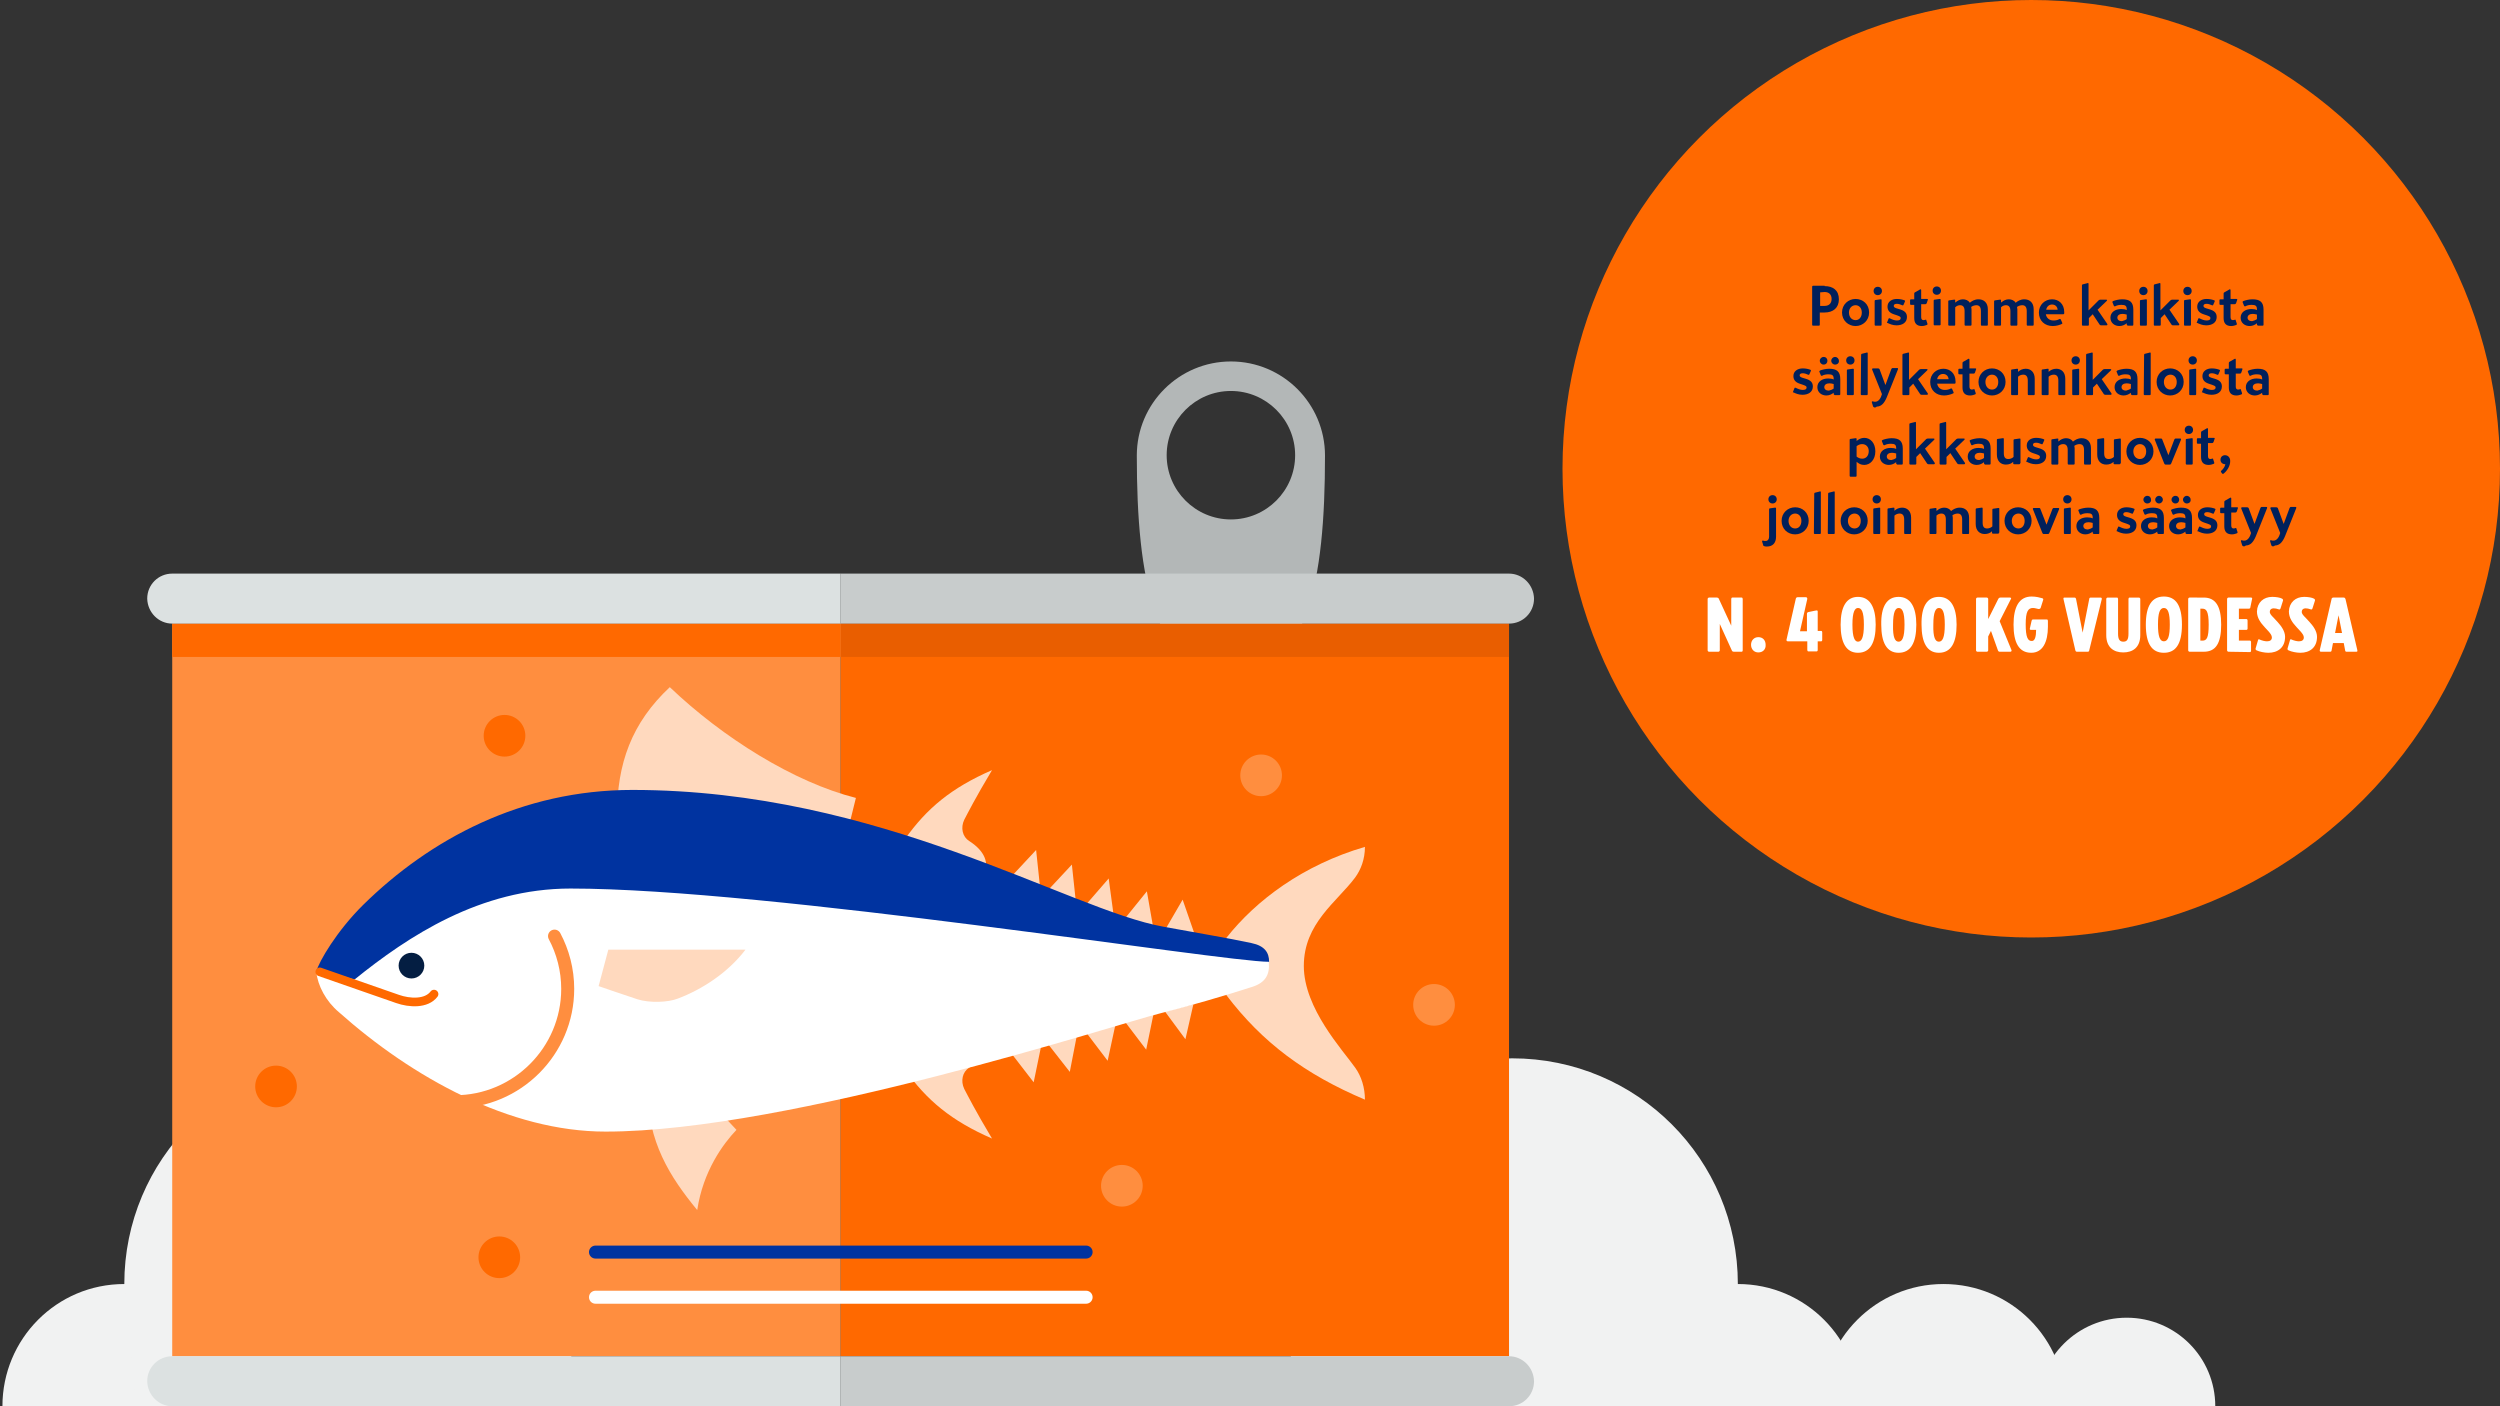 <?xml version="1.0" encoding="utf-8"?>
<!-- Generator: Adobe Illustrator 27.1.1, SVG Export Plug-In . SVG Version: 6.00 Build 0)  -->
<svg version="1.1" id="Layer_1" xmlns="http://www.w3.org/2000/svg" xmlns:xlink="http://www.w3.org/1999/xlink" x="0px" y="0px"
	 viewBox="0 0 720 405" style="enable-background:new 0 0 720 405;" xml:space="preserve">
<rect x="0" y="0" width="720" height="405" fill="#333333" stroke="none"/>
<style type="text/css">
	.st0{fill:#F1F2F2;}
	.st1{fill:#B3B7B7;}
	.st2{fill:#FF6900;}
	.st3{fill:#E95E00;}
	.st4{fill:#FF8E3F;}
	.st5{fill:#FFD9BE;}
	.st6{fill:#FFFFFF;}
	.st7{fill:#0033A0;}
	.st8{fill:#041E42;}
	.st9{fill:none;stroke:#FF6900;stroke-width:2.495;stroke-linecap:round;stroke-linejoin:round;stroke-miterlimit:10;}
	.st10{fill:none;stroke:#FF8E3F;stroke-width:3.742;stroke-linecap:round;stroke-linejoin:round;stroke-miterlimit:10;}
	.st11{fill:none;stroke:#0033A0;stroke-width:3.742;stroke-linecap:round;stroke-linejoin:round;stroke-miterlimit:10;}
	.st12{fill:none;stroke:#FFFFFF;stroke-width:3.742;stroke-linecap:round;stroke-linejoin:round;stroke-miterlimit:10;}
	.st13{fill:#C8CCCC;}
	.st14{fill:#DCE1E1;}
	.st15{fill:#00205B;}
</style>
<g id="map_x5F_fishing_x5F_areas">
</g>
<g id="images">
	<g>
		<g>
			<g>
				<path class="st0" d="M535.6,405h-70.3c0-19.4,15.7-35.2,35.2-35.2S535.6,385.6,535.6,405z"/>
				<path class="st0" d="M500.5,369.8l-3.3,35.2H370.5c0-35.9,29-100.2,65-100.2S500.5,333.9,500.5,369.8z"/>
			</g>
			<g>
				<path class="st0" d="M0.7,405H71c0-19.4-15.7-35.2-35.2-35.2S0.7,385.6,0.7,405z"/>
				<path class="st0" d="M35.8,369.8l3.3,35.2h126.7c0-35.9-29-100.2-65-100.2S35.8,333.9,35.8,369.8z"/>
			</g>
			<path class="st0" d="M524.6,405h70.3c0-19.4-15.7-35.2-35.2-35.2C540.3,369.8,524.6,385.6,524.6,405z"/>
			<path class="st0" d="M586.9,405H638c0-14.1-11.4-25.5-25.5-25.5S586.9,390.9,586.9,405z"/>
			<g>
				<g>
					<g>
						<path class="st1" d="M354.5,104.1c-14.9,0-27.1,12.1-27.1,27.1c0,35.6,5,63,27.1,63s27.1-26.7,27.1-63
							C381.6,116.2,369.4,104.1,354.5,104.1z M354.5,112.6c10.2,0,18.5,8.3,18.5,18.5s-8.3,18.5-18.5,18.5s-18.5-8.3-18.5-18.5
							S344.3,112.6,354.5,112.6z"/>
						<rect x="242.1" y="179.6" class="st2" width="192.5" height="211"/>
						<rect x="242.1" y="179.6" class="st3" width="192.5" height="9.6"/>
						<rect x="49.6" y="179.6" class="st4" width="192.5" height="211"/>
						<rect x="49.6" y="179.6" class="st2" width="192.5" height="9.6"/>
					</g>
					<g>
						<polygon class="st5" points="291.6,252.1 298.4,244.8 299.5,255.2 						"/>
						<polygon class="st5" points="301.9,256.3 308.7,249 309.8,259.3 						"/>
						<polygon class="st5" points="312.8,260.5 319.3,253 320.7,263.4 						"/>
						<polygon class="st5" points="324,264.5 330.3,256.7 332.1,267 						"/>
						<polygon class="st5" points="335.6,267.7 340.6,259.1 344,268.9 						"/>
						<polygon class="st5" points="291.6,303.8 297.7,311.7 299.8,301.5 						"/>
						<polygon class="st5" points="302,300.9 308.1,308.7 310.1,298.4 						"/>
						<polygon class="st5" points="313,297.6 319,305.5 321.2,295.3 						"/>
						<polygon class="st5" points="324.1,294.4 330.1,302.3 332.2,292.1 						"/>
						<polygon class="st5" points="335.5,291.3 341.4,299.3 343.7,289.2 						"/>
						<path class="st5" d="M260.6,241.7c6.3-8.9,13.4-14.8,25.1-19.9c-4.9,8.2-7,12.4-8,14.3c-1.1,2.3-0.5,4.9,1.4,6.1
							c4.3,2.7,5.4,5.9,4.7,8.2c-2,6.5-17.1,2.1-17.1,2.1S253.6,251.4,260.6,241.7z"/>
						<path class="st5" d="M260.6,308c6.3,8.9,13.4,14.8,25.1,19.9c-4.9-8.2-7-12.4-8-14.3c-1.1-2.3-0.5-4.9,1.4-6.1
							c4.3-2.7,5.4-5.9,4.7-8.2c-2-6.5-17.1-2.1-17.1-2.1S253.6,298.3,260.6,308z"/>
						<g>
							<g>
								<g>
									<g>
										<path class="st5" d="M353.2,286.6c10.4,13.7,22.7,22.8,39.9,30.1c0-3.4-1-6.7-2.8-9.2c-3.6-5.1-14.8-17.1-14.8-29.3
											c0-12.3,9.5-18.4,14.8-25.5c1.6-2.2,2.8-5.2,2.8-8.8c-17.8,5.2-31.4,15.4-39.9,26.2V286.6z"/>
									</g>
									<g>
										<path class="st5" d="M177.7,234.8c0-14.9,4.2-26.6,15.2-36.9c15.3,14.6,35.8,27.4,53.6,31.9l-2.6,10.5L177.7,234.8z"/>
									</g>
									<g>
										<path class="st5" d="M186.5,313.8c0,15,6.4,25.1,14.3,34.7c1.7-11.3,7.5-19.1,11.3-23.1l-8.2-8.8L186.5,313.8z"/>
									</g>
									<g>
										<path class="st6" d="M91.1,279.9c0.6-2.8,5.2-3.3,9-7c23.5-22.8,37.5-32.6,89.7-32.6s130.3,29,144.4,29
											c4.5,0,27.8,4,31.2,7.7c0.4,3.7-1,6-4.7,7.2c-7.7,2.5-19.1,5.8-26.4,7.6c-11.6,2.8-106.9,34.1-159.9,34.1
											c-27.6,0-55.7-15.6-76.8-34.4C93.9,288.4,91.5,283.9,91.1,279.9z"/>
									</g>
									<path class="st7" d="M182.1,227.5c-31.9,0-58.3,14.2-77.5,33.1c-7.6,7.5-12.8,16.4-13.5,19.2l11,2.3
										c15.5-12.5,36.2-26.2,62.2-26.2c56.8,0,187.6,21.1,201.2,21.1c0-2.6-1.2-4.6-5.1-5.4c-7-1.5-15-2.8-25.3-4.7
										C307.7,262,253.6,227.5,182.1,227.5z"/>
									<g>
										<path class="st5" d="M175.2,273.5h39.5c-5.1,6.7-12.6,11.5-19.5,14.1c-2.8,1.1-8.1,1.3-11.6,0.2c-4-1.3-11.2-3.8-11.2-3.8
											L175.2,273.5z"/>
									</g>
									<g>
										<g>
											<circle class="st8" cx="118.5" cy="278.1" r="3.7"/>
										</g>
									</g>
								</g>
							</g>
						</g>
						<path class="st9" d="M92.1,279.9c0,0,19,6.6,22.4,7.8s8.3,1.5,10.5-1.4"/>
						<g>
							<path class="st10" d="M159.7,269.6c2.4,4.5,3.8,9.7,3.8,15.2c0,17.9-14.6,32.5-32.5,32.5"/>
						</g>
					</g>
					<g>
						<line class="st11" x1="312.8" y1="360.6" x2="171.5" y2="360.6"/>
					</g>
					<g>
						<line class="st12" x1="312.8" y1="373.6" x2="171.5" y2="373.6"/>
					</g>
					<path class="st13" d="M434.6,165.2c-1,0-96.7,0-192.5,0v14.4c95.7,0,191.5,0,192.5,0c4,0,7.2-3.2,7.2-7.2
						C441.7,168.4,438.5,165.2,434.6,165.2z"/>
					<path class="st14" d="M49.6,179.6c1,0,96.7,0,192.5,0v-14.4c-95.7,0-191.5,0-192.5,0c-4,0-7.2,3.2-7.2,7.2
						C42.5,176.4,45.7,179.6,49.6,179.6z"/>
					<path class="st13" d="M434.6,390.6c-1,0-96.7,0-192.5,0V405c95.7,0,191.5,0,192.5,0c4,0,7.2-3.2,7.2-7.2
						C441.7,393.8,438.5,390.6,434.6,390.6z"/>
					<path class="st14" d="M49.6,405c1,0,96.7,0,192.5,0v-14.4c-95.7,0-191.5,0-192.5,0c-4,0-7.2,3.2-7.2,7.2
						C42.5,401.8,45.7,405,49.6,405z"/>
				</g>
				<circle class="st2" cx="79.5" cy="312.9" r="6"/>
				<circle class="st2" cx="143.8" cy="362.1" r="6"/>
				<circle class="st4" cx="323.1" cy="341.5" r="6"/>
				<circle class="st4" cx="363.2" cy="223.3" r="6"/>
				<circle class="st4" cx="413" cy="289.4" r="6"/>
				<circle class="st2" cx="145.3" cy="211.9" r="6"/>
			</g>
		</g>
	</g>
	<g>
		<circle class="st2" cx="585" cy="135" r="135"/>
		<g>
			<path class="st15" d="M525.5,82.4c2.4,0,4.1,1.2,4.1,3.8c0,2.5-1.7,3.8-4.1,3.8h-1.4v3.5c0,0.2-0.1,0.3-0.3,0.3h-1.6
				c-0.2,0-0.3-0.1-0.3-0.3V82.6c0-0.2,0.1-0.3,0.3-0.3h3.3V82.4z M524.2,84.2v3.9h1.3c1.2,0,2-0.7,2-2s-0.8-2-2-2L524.2,84.2
				L524.2,84.2z"/>
			<path class="st15" d="M530.5,90c0-2.3,1.8-3.9,3.9-3.9c2.1,0,3.9,1.5,3.9,3.9c0,2.3-1.8,3.9-3.9,3.9S530.5,92.3,530.5,90z
				 M532.5,90c0,1.3,0.8,2.2,1.9,2.2s1.8-0.9,1.8-2.2c0-1.3-0.8-2.1-1.8-2.1S532.5,88.7,532.5,90z"/>
			<path class="st15" d="M540.8,85c-0.7,0-1.2-0.5-1.2-1.2s0.5-1.2,1.2-1.2s1.2,0.5,1.2,1.2S541.5,85,540.8,85z M539.9,86.7
				c0-0.2,0.1-0.3,0.3-0.3l1.4-0.2c0.2,0,0.3,0,0.3,0.2v7.1c0,0.2-0.1,0.3-0.3,0.3h-1.4c-0.2,0-0.3-0.1-0.3-0.3V86.7z"/>
			<path class="st15" d="M557.8,84.9c-0.7,0-1.2-0.5-1.2-1.2s0.5-1.2,1.2-1.2s1.2,0.5,1.2,1.2S558.5,84.9,557.8,84.9z M556.9,86.6
				c0-0.2,0.1-0.3,0.3-0.3l1.4-0.2c0.2,0,0.3,0,0.3,0.2v7.1c0,0.2-0.1,0.3-0.3,0.3h-1.4c-0.2,0-0.3-0.1-0.3-0.3V86.6z"/>
			<path class="st15" d="M543.5,92.8l0.4-1c0.1-0.2,0.2-0.2,0.4-0.1c0.6,0.3,1.3,0.6,2,0.6s1.1-0.2,1.1-0.7c0-0.4-0.3-0.5-1.1-0.8
				l-0.9-0.3c-1.2-0.4-1.8-1.1-1.8-2.2c0-1.4,1.2-2.2,2.7-2.2c0.9,0,1.7,0.2,2.2,0.4c0.2,0.1,0.2,0.2,0.1,0.4l-0.4,0.9
				c-0.1,0.2-0.2,0.2-0.4,0.1c-0.4-0.2-1-0.4-1.5-0.4c-0.6,0-0.9,0.2-0.9,0.6c0,0.3,0.2,0.5,0.8,0.7l1,0.3c1.3,0.4,2,1,2,2.2
				c0,1.6-1.3,2.4-3,2.4c-1.1,0-2-0.4-2.6-0.7C543.4,93.1,543.4,93,543.5,92.8z"/>
			<path class="st15" d="M553.3,87.8v3.5c0,0.6,0.2,0.9,0.7,0.9c0.2,0,0.4-0.1,0.5-0.1c0.2-0.1,0.3,0,0.3,0.2l0.3,0.9
				c0,0.1,0.1,0.3-0.2,0.4s-0.8,0.3-1.4,0.3c-1.5,0-2.2-0.8-2.2-2.3v-3.8h-0.9c-0.2,0-0.3-0.1-0.3-0.3v-1c0-0.2,0.1-0.3,0.3-0.3h0.9
				v-1.6c0-0.1,0-0.3,0.2-0.4l1.4-0.8c0.1,0,0.1-0.1,0.2-0.1c0.1,0,0.2,0.1,0.2,0.2v2.6h1.7c0.2,0,0.3,0.1,0.2,0.3l-0.3,0.9
				c-0.1,0.2-0.2,0.3-0.4,0.3h-1.2V87.8z"/>
			<path class="st15" d="M563.2,87.1c0.5-0.5,1.3-0.9,2.1-0.9s1.6,0.3,2,1c0.6-0.5,1.4-1,2.5-1c1.5,0,2.7,0.9,2.7,2.9v4.4
				c0,0.2-0.1,0.3-0.3,0.3h-1.4c-0.2,0-0.3-0.1-0.3-0.3v-3.9c0-1.1-0.4-1.7-1.3-1.7c-0.5,0-1.1,0.2-1.5,0.5c0,0.2,0.1,0.4,0.1,0.7
				v4.4c0,0.2-0.1,0.3-0.3,0.3h-1.4c-0.2,0-0.3-0.1-0.3-0.3v-3.9c0-1.1-0.4-1.7-1.3-1.7c-0.5,0-1,0.2-1.4,0.6v5
				c0,0.2-0.1,0.3-0.3,0.3h-1.4c-0.2,0-0.3-0.1-0.3-0.3v-6.7c0-0.2,0.1-0.3,0.3-0.3l1.4-0.2c0.2,0,0.3,0,0.3,0.2v0.6H563.2z"/>
			<path class="st15" d="M576.4,87.1c0.5-0.5,1.3-0.9,2.1-0.9s1.6,0.3,2,1c0.6-0.5,1.4-1,2.5-1c1.5,0,2.7,0.9,2.7,2.9v4.4
				c0,0.2-0.1,0.3-0.3,0.3H584c-0.2,0-0.3-0.1-0.3-0.3v-3.9c0-1.1-0.4-1.7-1.3-1.7c-0.5,0-1.1,0.2-1.5,0.5c0,0.2,0.1,0.4,0.1,0.7
				v4.4c0,0.2-0.1,0.3-0.3,0.3h-1.4c-0.2,0-0.3-0.1-0.3-0.3v-3.9c0-1.1-0.4-1.7-1.3-1.7c-0.5,0-1,0.2-1.4,0.6v5
				c0,0.2-0.1,0.3-0.3,0.3h-1.4c-0.2,0-0.3-0.1-0.3-0.3v-6.7c0-0.2,0.1-0.3,0.3-0.3l1.4-0.2c0.2,0,0.3,0,0.3,0.2v0.6H576.4z"/>
			<path class="st15" d="M591.2,93.9c-2.3,0-4-1.5-4-3.9c0-2.2,1.7-3.8,3.8-3.8c1.9,0,3.5,1.3,3.5,3.7v0.3c0,0.2-0.1,0.3-0.3,0.3h-5
				c0.2,1.1,1,1.8,2.2,1.8c0.6,0,1.2-0.1,1.7-0.4c0.2-0.1,0.3,0,0.4,0.1l0.4,0.9c0.1,0.2,0.1,0.3-0.1,0.4
				C593.2,93.6,592.2,93.9,591.2,93.9z M589.3,89.2h3.3c-0.1-1-0.8-1.5-1.6-1.5S589.5,88.2,589.3,89.2z"/>
			<path class="st15" d="M606.6,86.3c0.3,0,0.3,0.2,0.1,0.4l-2.6,2.5l2.8,4.1c0.1,0.2,0,0.4-0.2,0.4h-1.6c-0.2,0-0.3-0.1-0.4-0.2
				l-2-3l-1.1,1.1v1.9c0,0.2-0.1,0.3-0.3,0.3h-1.4c-0.2,0-0.3-0.1-0.3-0.3V82.2c0-0.2,0.1-0.3,0.2-0.3l1.2-0.3
				c0.1,0,0.3-0.1,0.3-0.1c0.1,0,0.2,0.1,0.2,0.2v7.7l2.9-2.9c0.1-0.1,0.3-0.2,0.5-0.2L606.6,86.3L606.6,86.3z"/>
			<path class="st15" d="M612.5,93.4v-0.3c-0.5,0.4-1.2,0.8-2.1,0.8c-1.4,0-2.6-0.9-2.6-2.4c0-1.6,1.4-2.5,3.1-2.5
				c0.7,0,1.2,0.1,1.6,0.3v-0.2c0-1-0.4-1.3-1.5-1.3c-0.6,0-1.3,0.1-1.8,0.4c-0.2,0.1-0.3,0-0.4-0.1l-0.4-1c-0.1-0.2,0-0.3,0.2-0.4
				c0.5-0.2,1.6-0.5,2.6-0.5c2.2,0,3.2,0.8,3.2,3v4.3c0,0.2-0.1,0.3-0.3,0.3h-1.3C612.6,93.7,612.5,93.6,612.5,93.4z M612.5,91.9
				v-1.3c-0.4-0.1-0.8-0.2-1.2-0.2c-0.9,0-1.5,0.4-1.5,1.1c0,0.6,0.5,1,1.3,1C611.5,92.4,612.1,92.2,612.5,91.9z"/>
			<path class="st15" d="M617.3,85c-0.7,0-1.2-0.5-1.2-1.2s0.5-1.2,1.2-1.2s1.2,0.5,1.2,1.2S618,85,617.3,85z M616.3,86.7
				c0-0.2,0.1-0.3,0.3-0.3l1.4-0.2c0.2,0,0.3,0,0.3,0.2v7.1c0,0.2-0.1,0.3-0.3,0.3h-1.4c-0.2,0-0.3-0.1-0.3-0.3V86.7z"/>
			<path class="st15" d="M627.3,86.3c0.3,0,0.3,0.2,0.1,0.4l-2.6,2.5l2.8,4.1c0.1,0.2,0,0.4-0.2,0.4h-1.6c-0.2,0-0.3-0.1-0.4-0.2
				l-2-3l-1.1,1.1v1.9c0,0.2-0.1,0.3-0.3,0.3h-1.4c-0.2,0-0.3-0.1-0.3-0.3V82.2c0-0.2,0.1-0.3,0.2-0.3l1.2-0.3
				c0.1,0,0.3-0.1,0.3-0.1c0.1,0,0.2,0.1,0.2,0.2v7.7l2.9-2.9c0.1-0.1,0.3-0.2,0.5-0.2L627.3,86.3L627.3,86.3z"/>
			<path class="st15" d="M630,85c-0.7,0-1.2-0.5-1.2-1.2s0.5-1.2,1.2-1.2s1.2,0.5,1.2,1.2S630.7,85,630,85z M629,86.7
				c0-0.2,0.1-0.3,0.3-0.3l1.4-0.2c0.2,0,0.3,0,0.3,0.2v7.1c0,0.2-0.1,0.3-0.3,0.3h-1.4c-0.2,0-0.3-0.1-0.3-0.3V86.7z"/>
			<path class="st15" d="M632.7,92.8l0.4-1c0.1-0.2,0.2-0.2,0.4-0.1c0.6,0.3,1.3,0.6,2,0.6s1.1-0.2,1.1-0.7c0-0.4-0.3-0.5-1.1-0.8
				l-0.9-0.3c-1.2-0.4-1.8-1.1-1.8-2.2c0-1.4,1.2-2.2,2.7-2.2c0.9,0,1.7,0.2,2.2,0.4c0.2,0.1,0.2,0.2,0.1,0.4l-0.4,0.9
				c-0.1,0.2-0.2,0.2-0.4,0.1c-0.4-0.2-1-0.4-1.5-0.4c-0.6,0-0.9,0.2-0.9,0.6c0,0.3,0.2,0.5,0.8,0.7l1,0.3c1.3,0.4,2,1,2,2.2
				c0,1.6-1.3,2.4-3,2.4c-1.1,0-2-0.4-2.6-0.7C632.6,93.1,632.6,93,632.7,92.8z"/>
			<path class="st15" d="M642.4,87.8v3.5c0,0.6,0.2,0.9,0.7,0.9c0.2,0,0.4-0.1,0.5-0.1c0.2-0.1,0.3,0,0.3,0.2l0.3,0.9
				c0,0.1,0.1,0.3-0.2,0.4s-0.8,0.3-1.4,0.3c-1.5,0-2.2-0.8-2.2-2.3v-3.8h-0.9c-0.2,0-0.3-0.1-0.3-0.3v-1c0-0.2,0.1-0.3,0.3-0.3h0.9
				v-1.6c0-0.1,0-0.3,0.2-0.4l1.4-0.8c0.1,0,0.1-0.1,0.2-0.1c0.1,0,0.2,0.1,0.2,0.2v2.6h1.7c0.2,0,0.3,0.1,0.2,0.3l-0.3,0.9
				c-0.1,0.2-0.2,0.3-0.4,0.3h-1.2V87.8z"/>
			<path class="st15" d="M650,93.4v-0.3c-0.5,0.4-1.2,0.8-2.1,0.8c-1.4,0-2.6-0.9-2.6-2.4c0-1.6,1.4-2.5,3.1-2.5
				c0.7,0,1.2,0.1,1.6,0.3v-0.2c0-1-0.4-1.3-1.5-1.3c-0.6,0-1.3,0.1-1.8,0.4c-0.2,0.1-0.3,0-0.4-0.1l-0.4-1c-0.1-0.2,0-0.3,0.2-0.4
				c0.5-0.2,1.6-0.5,2.6-0.5c2.2,0,3.2,0.8,3.2,3v4.3c0,0.2-0.1,0.3-0.3,0.3h-1.3C650.1,93.7,650,93.6,650,93.4z M650,91.9v-1.3
				c-0.4-0.1-0.8-0.2-1.2-0.2c-0.9,0-1.5,0.4-1.5,1.1c0,0.6,0.5,1,1.3,1C649,92.4,649.6,92.2,650,91.9z"/>
			<path class="st15" d="M516.4,112.8l0.4-1c0.1-0.2,0.2-0.2,0.4-0.1c0.6,0.3,1.3,0.6,2,0.6s1.1-0.2,1.1-0.7c0-0.4-0.3-0.5-1.1-0.8
				l-0.9-0.3c-1.2-0.4-1.8-1.1-1.8-2.2c0-1.4,1.2-2.2,2.7-2.2c0.9,0,1.7,0.2,2.2,0.4c0.2,0.1,0.2,0.2,0.1,0.4l-0.4,0.9
				c-0.1,0.2-0.2,0.2-0.4,0.1c-0.4-0.2-1-0.4-1.5-0.4c-0.6,0-0.9,0.2-0.9,0.6c0,0.3,0.2,0.5,0.8,0.7l1,0.3c1.3,0.4,2,1,2,2.2
				c0,1.6-1.3,2.4-3,2.4c-1.1,0-2-0.4-2.6-0.7C516.4,113.1,516.3,113,516.4,112.8z"/>
			<path class="st15" d="M528.1,113.4v-0.3c-0.5,0.4-1.2,0.8-2.1,0.8c-1.4,0-2.6-0.9-2.6-2.4c0-1.6,1.4-2.5,3.1-2.5
				c0.7,0,1.2,0.1,1.6,0.3v-0.2c0-1-0.4-1.3-1.5-1.3c-0.6,0-1.3,0.1-1.8,0.4c-0.2,0.1-0.3,0-0.4-0.1l-0.4-1c-0.1-0.2,0-0.3,0.2-0.4
				c0.5-0.2,1.6-0.5,2.6-0.5c2.2,0,3.2,0.8,3.2,3v4.3c0,0.2-0.1,0.3-0.3,0.3h-1.3C528.2,113.7,528.1,113.6,528.1,113.4z M525.2,105
				c-0.6,0-1.1-0.5-1.1-1.1s0.5-1.1,1.1-1.1c0.7,0,1.1,0.5,1.1,1.1S525.9,105,525.2,105z M528.1,111.9v-1.3
				c-0.4-0.1-0.8-0.2-1.2-0.2c-0.9,0-1.5,0.4-1.5,1.1c0,0.6,0.5,1,1.3,1C527.2,112.4,527.7,112.2,528.1,111.9z M528.5,105
				c-0.6,0-1.1-0.5-1.1-1.1s0.5-1.1,1.1-1.1s1.1,0.5,1.1,1.1C529.7,104.5,529.2,105,528.5,105z"/>
			<path class="st15" d="M532.9,105c-0.7,0-1.2-0.5-1.2-1.2s0.5-1.2,1.2-1.2s1.2,0.5,1.2,1.2C534.1,104.5,533.6,105,532.9,105z
				 M531.9,106.7c0-0.2,0.1-0.3,0.3-0.3l1.4-0.2c0.2,0,0.3,0,0.3,0.2v7.1c0,0.2-0.1,0.3-0.3,0.3h-1.4c-0.2,0-0.3-0.1-0.3-0.3V106.7z
				"/>
			<path class="st15" d="M536,102.2c0-0.2,0.1-0.3,0.2-0.3l1.2-0.3c0.1,0,0.3-0.1,0.3-0.1c0.1,0,0.2,0.1,0.2,0.2v11.8
				c0,0.2-0.1,0.3-0.3,0.3h-1.4c-0.2,0-0.3-0.1-0.3-0.3L536,102.2L536,102.2z"/>
			<path class="st15" d="M539.7,117.3c-0.2-0.1-0.2-0.1-0.3-0.4l-0.3-1c-0.1-0.2,0.1-0.4,0.3-0.3s0.4,0.1,0.7,0.1
				c0.6,0,1.3-0.5,1.7-1.6l0.2-0.6l-2.8-7c-0.1-0.2,0-0.4,0.2-0.4h1.5c0.2,0,0.3,0.1,0.4,0.2l1.7,4.6l1.7-4.6
				c0.1-0.2,0.2-0.3,0.4-0.3h1.3c0.2,0,0.3,0.1,0.2,0.4l-3.2,8c-0.7,1.7-1.6,2.7-2.9,2.7C540.2,117.4,539.9,117.4,539.7,117.3z"/>
			<path class="st15" d="M554.9,106.3c0.3,0,0.3,0.2,0.1,0.4l-2.6,2.5l2.8,4.1c0.1,0.2,0,0.4-0.2,0.4h-1.6c-0.2,0-0.3-0.1-0.4-0.2
				l-2-3l-1.1,1.1v1.9c0,0.2-0.1,0.3-0.3,0.3h-1.4c-0.2,0-0.3-0.1-0.3-0.3v-11.3c0-0.2,0.1-0.3,0.2-0.3l1.2-0.3
				c0.1,0,0.3-0.1,0.3-0.1c0.1,0,0.2,0.1,0.2,0.2v7.7l2.9-2.9c0.1-0.1,0.3-0.2,0.5-0.2C553.2,106.3,554.9,106.3,554.9,106.3z"/>
			<path class="st15" d="M559.9,113.9c-2.3,0-4-1.5-4-3.9c0-2.2,1.7-3.8,3.8-3.8c1.9,0,3.5,1.3,3.5,3.7v0.3c0,0.2-0.1,0.3-0.3,0.3
				h-5c0.2,1.1,1,1.8,2.2,1.8c0.6,0,1.2-0.1,1.7-0.4c0.2-0.1,0.3,0,0.4,0.1l0.4,0.9c0.1,0.2,0.1,0.3-0.1,0.4
				C561.9,113.6,560.8,113.9,559.9,113.9z M557.9,109.2h3.3c-0.1-1-0.8-1.5-1.6-1.5C558.8,107.7,558.1,108.2,557.9,109.2z"/>
			<path class="st15" d="M567.2,107.8v3.5c0,0.6,0.2,0.9,0.7,0.9c0.2,0,0.4-0.1,0.5-0.1c0.2-0.1,0.3,0,0.3,0.2l0.3,0.9
				c0,0.1,0.1,0.3-0.2,0.4s-0.8,0.3-1.4,0.3c-1.5,0-2.2-0.8-2.2-2.3v-3.8h-0.9c-0.2,0-0.3-0.1-0.3-0.3v-1c0-0.2,0.1-0.3,0.3-0.3h0.9
				v-1.6c0-0.1,0-0.3,0.2-0.4l1.4-0.8c0.1,0,0.1-0.1,0.2-0.1c0.1,0,0.2,0.1,0.2,0.2v2.6h1.7c0.2,0,0.3,0.1,0.2,0.3l-0.3,0.9
				c-0.1,0.2-0.2,0.3-0.4,0.3h-1.2V107.8z"/>
			<path class="st15" d="M569.8,110c0-2.3,1.8-3.9,3.9-3.9c2.1,0,3.9,1.5,3.9,3.9c0,2.3-1.8,3.9-3.9,3.9S569.8,112.3,569.8,110z
				 M571.8,110c0,1.3,0.8,2.2,1.9,2.2s1.8-0.9,1.8-2.2c0-1.3-0.8-2.1-1.8-2.1S571.8,108.7,571.8,110z"/>
			<path class="st15" d="M579.2,106.7c0-0.2,0.1-0.3,0.3-0.3l1.4-0.2c0.2,0,0.3,0,0.3,0.2v0.7c0.5-0.5,1.3-0.9,2.2-0.9
				c1.4,0,2.6,0.9,2.6,2.9v4.4c0,0.2-0.1,0.3-0.3,0.3h-1.4c-0.2,0-0.3-0.1-0.3-0.3v-3.9c0-1.2-0.5-1.7-1.3-1.7
				c-0.5,0-1.1,0.2-1.5,0.6v5c0,0.2-0.1,0.3-0.3,0.3h-1.4c-0.2,0-0.3-0.1-0.3-0.3V106.7z"/>
			<path class="st15" d="M588,106.7c0-0.2,0.1-0.3,0.3-0.3l1.4-0.2c0.2,0,0.3,0,0.3,0.2v0.7c0.5-0.5,1.3-0.9,2.2-0.9
				c1.4,0,2.6,0.9,2.6,2.9v4.4c0,0.2-0.1,0.3-0.3,0.3h-1.4c-0.2,0-0.3-0.1-0.3-0.3v-3.9c0-1.2-0.5-1.7-1.3-1.7
				c-0.5,0-1.1,0.2-1.5,0.6v5c0,0.2-0.1,0.3-0.3,0.3h-1.4c-0.2,0-0.3-0.1-0.3-0.3V106.7z"/>
			<path class="st15" d="M597.8,105c-0.7,0-1.2-0.5-1.2-1.2s0.5-1.2,1.2-1.2s1.2,0.5,1.2,1.2S598.5,105,597.8,105z M596.8,106.7
				c0-0.2,0.1-0.3,0.3-0.3l1.4-0.2c0.2,0,0.3,0,0.3,0.2v7.1c0,0.2-0.1,0.3-0.3,0.3h-1.4c-0.2,0-0.3-0.1-0.3-0.3V106.7z"/>
			<path class="st15" d="M607.8,106.3c0.3,0,0.3,0.2,0.1,0.4l-2.6,2.5l2.8,4.1c0.1,0.2,0,0.4-0.2,0.4h-1.6c-0.2,0-0.3-0.1-0.4-0.2
				l-2-3l-1.1,1.1v1.9c0,0.2-0.1,0.3-0.3,0.3h-1.4c-0.2,0-0.3-0.1-0.3-0.3v-11.3c0-0.2,0.1-0.3,0.2-0.3l1.2-0.3
				c0.1,0,0.3-0.1,0.3-0.1c0.1,0,0.2,0.1,0.2,0.2v7.7l2.9-2.9c0.1-0.1,0.3-0.2,0.5-0.2C606.1,106.3,607.8,106.3,607.8,106.3z"/>
			<path class="st15" d="M613.7,113.4v-0.3c-0.5,0.4-1.2,0.8-2.1,0.8c-1.4,0-2.6-0.9-2.6-2.4c0-1.6,1.4-2.5,3.1-2.5
				c0.7,0,1.2,0.1,1.6,0.3v-0.2c0-1-0.4-1.3-1.5-1.3c-0.6,0-1.3,0.1-1.8,0.4c-0.2,0.1-0.3,0-0.4-0.1l-0.4-1c-0.1-0.2,0-0.3,0.2-0.4
				c0.5-0.2,1.6-0.5,2.6-0.5c2.2,0,3.2,0.8,3.2,3v4.3c0,0.2-0.1,0.3-0.3,0.3H614C613.8,113.7,613.7,113.6,613.7,113.4z M613.7,111.9
				v-1.3c-0.4-0.1-0.8-0.2-1.2-0.2c-0.9,0-1.5,0.4-1.5,1.1c0,0.6,0.5,1,1.3,1C612.7,112.4,613.3,112.2,613.7,111.9z"/>
			<path class="st15" d="M617.5,102.2c0-0.2,0.1-0.3,0.2-0.3l1.2-0.3c0.1,0,0.3-0.1,0.3-0.1c0.1,0,0.2,0.1,0.2,0.2v11.8
				c0,0.2-0.1,0.3-0.3,0.3h-1.4c-0.2,0-0.3-0.1-0.3-0.3L617.5,102.2L617.5,102.2z"/>
			<path class="st15" d="M621.1,110c0-2.3,1.8-3.9,3.9-3.9c2.1,0,3.9,1.5,3.9,3.9c0,2.3-1.8,3.9-3.9,3.9
				C622.9,113.9,621.1,112.3,621.1,110z M623.2,110c0,1.3,0.8,2.2,1.9,2.2s1.8-0.9,1.8-2.2c0-1.3-0.8-2.1-1.8-2.1
				S623.2,108.7,623.2,110z"/>
			<path class="st15" d="M631.5,105c-0.7,0-1.2-0.5-1.2-1.2s0.5-1.2,1.2-1.2s1.2,0.5,1.2,1.2S632.2,105,631.5,105z M630.5,106.7
				c0-0.2,0.1-0.3,0.3-0.3l1.4-0.2c0.2,0,0.3,0,0.3,0.2v7.1c0,0.2-0.1,0.3-0.3,0.3h-1.4c-0.2,0-0.3-0.1-0.3-0.3V106.7z"/>
			<path class="st15" d="M634.2,112.8l0.4-1c0.1-0.2,0.2-0.2,0.4-0.1c0.6,0.3,1.3,0.6,2,0.6s1.1-0.2,1.1-0.7c0-0.4-0.3-0.5-1.1-0.8
				l-0.9-0.3c-1.2-0.4-1.8-1.1-1.8-2.2c0-1.4,1.2-2.2,2.7-2.2c0.9,0,1.7,0.2,2.2,0.4c0.2,0.1,0.2,0.2,0.1,0.4l-0.4,0.9
				c-0.1,0.2-0.2,0.2-0.4,0.1c-0.4-0.2-1-0.4-1.5-0.4c-0.6,0-0.9,0.2-0.9,0.6c0,0.3,0.2,0.5,0.8,0.7l1,0.3c1.3,0.4,2,1,2,2.2
				c0,1.6-1.3,2.4-3,2.4c-1.1,0-2-0.4-2.6-0.7C634.1,113.1,634.1,113,634.2,112.8z"/>
			<path class="st15" d="M643.9,107.8v3.5c0,0.6,0.2,0.9,0.7,0.9c0.2,0,0.4-0.1,0.5-0.1c0.2-0.1,0.3,0,0.3,0.2l0.3,0.9
				c0,0.1,0.1,0.3-0.2,0.4s-0.8,0.3-1.4,0.3c-1.5,0-2.2-0.8-2.2-2.3v-3.8H641c-0.2,0-0.3-0.1-0.3-0.3v-1c0-0.2,0.1-0.3,0.3-0.3h0.9
				v-1.6c0-0.1,0-0.3,0.2-0.4l1.4-0.8c0.1,0,0.1-0.1,0.2-0.1c0.1,0,0.2,0.1,0.2,0.2v2.6h1.7c0.2,0,0.3,0.1,0.2,0.3l-0.3,0.9
				c-0.1,0.2-0.2,0.3-0.4,0.3h-1.2V107.8z"/>
			<path class="st15" d="M651.5,113.4v-0.3c-0.5,0.4-1.2,0.8-2.1,0.8c-1.4,0-2.6-0.9-2.6-2.4c0-1.6,1.4-2.5,3.1-2.5
				c0.7,0,1.2,0.1,1.6,0.3v-0.2c0-1-0.4-1.3-1.5-1.3c-0.6,0-1.3,0.1-1.8,0.4c-0.2,0.1-0.3,0-0.4-0.1l-0.4-1c-0.1-0.2,0-0.3,0.2-0.4
				c0.5-0.2,1.6-0.5,2.6-0.5c2.2,0,3.2,0.8,3.2,3v4.3c0,0.2-0.1,0.3-0.3,0.3h-1.3C651.6,113.7,651.5,113.6,651.5,113.4z
				 M651.5,111.9v-1.3c-0.4-0.1-0.8-0.2-1.2-0.2c-0.9,0-1.5,0.4-1.5,1.1c0,0.6,0.5,1,1.3,1C650.6,112.4,651.1,112.2,651.5,111.9z"/>
			<path class="st15" d="M534.7,127c0.6-0.5,1.3-0.9,2.2-0.9c1.8,0,3.2,1.5,3.2,3.9c0,2.4-1.5,3.9-3.2,3.9c-1,0-1.6-0.4-2.2-0.9v4
				c0,0.2-0.1,0.3-0.3,0.3H533c-0.2,0-0.3-0.1-0.3-0.3v-10.3c0-0.2,0.1-0.3,0.3-0.3l1.4-0.2c0.2,0,0.3,0,0.3,0.2V127z M536.3,127.9
				c-0.7,0-1.2,0.3-1.6,0.6v3c0.4,0.3,0.9,0.6,1.6,0.6c1.1,0,1.9-0.8,1.9-2.2C538.2,128.7,537.4,127.9,536.3,127.9z"/>
			<path class="st15" d="M546.1,133.4v-0.3c-0.5,0.4-1.2,0.8-2.1,0.8c-1.4,0-2.6-0.9-2.6-2.4c0-1.6,1.4-2.5,3.1-2.5
				c0.7,0,1.2,0.1,1.6,0.3v-0.2c0-1-0.4-1.3-1.5-1.3c-0.6,0-1.3,0.1-1.8,0.4c-0.2,0.1-0.3,0-0.4-0.1l-0.4-1c-0.1-0.2,0-0.3,0.2-0.4
				c0.5-0.2,1.6-0.5,2.6-0.5c2.2,0,3.2,0.8,3.2,3v4.3c0,0.2-0.1,0.3-0.3,0.3h-1.3C546.2,133.7,546.1,133.6,546.1,133.4z
				 M546.1,131.9v-1.3c-0.4-0.1-0.8-0.2-1.2-0.2c-0.9,0-1.5,0.4-1.5,1.1c0,0.6,0.5,1,1.3,1C545.2,132.4,545.7,132.2,546.1,131.9z"/>
			<path class="st15" d="M556.9,126.3c0.3,0,0.3,0.2,0.1,0.4l-2.6,2.5l2.8,4.1c0.1,0.2,0,0.4-0.2,0.4h-1.6c-0.2,0-0.3-0.1-0.4-0.2
				l-2-3l-1.1,1.1v1.9c0,0.2-0.1,0.3-0.3,0.3h-1.4c-0.2,0-0.3-0.1-0.3-0.3v-11.3c0-0.2,0.1-0.3,0.2-0.3l1.2-0.3
				c0.1,0,0.3-0.1,0.3-0.1c0.1,0,0.2,0.1,0.2,0.2v7.7l2.9-2.9c0.1-0.1,0.3-0.2,0.5-0.2C555.2,126.3,556.9,126.3,556.9,126.3z"/>
			<path class="st15" d="M565.6,126.3c0.3,0,0.3,0.2,0.1,0.4l-2.6,2.5l2.8,4.1c0.1,0.2,0,0.4-0.2,0.4h-1.6c-0.2,0-0.3-0.1-0.4-0.2
				l-2-3l-1.1,1.1v1.9c0,0.2-0.1,0.3-0.3,0.3h-1.4c-0.2,0-0.3-0.1-0.3-0.3v-11.3c0-0.2,0.1-0.3,0.2-0.3l1.2-0.3
				c0.1,0,0.3-0.1,0.3-0.1c0.1,0,0.2,0.1,0.2,0.2v7.7l2.9-2.9c0.1-0.1,0.3-0.2,0.5-0.2C563.9,126.3,565.6,126.3,565.6,126.3z"/>
			<path class="st15" d="M571.4,133.4v-0.3c-0.5,0.4-1.2,0.8-2.1,0.8c-1.4,0-2.6-0.9-2.6-2.4c0-1.6,1.4-2.5,3.1-2.5
				c0.7,0,1.2,0.1,1.6,0.3v-0.2c0-1-0.4-1.3-1.5-1.3c-0.6,0-1.3,0.1-1.8,0.4c-0.2,0.1-0.3,0-0.4-0.1l-0.4-1c-0.1-0.2,0-0.3,0.2-0.4
				c0.5-0.2,1.6-0.5,2.6-0.5c2.2,0,3.2,0.8,3.2,3v4.3c0,0.2-0.1,0.3-0.3,0.3h-1.3C571.5,133.7,571.4,133.6,571.4,133.4z
				 M571.4,131.9v-1.3c-0.4-0.1-0.8-0.2-1.2-0.2c-0.9,0-1.5,0.4-1.5,1.1c0,0.6,0.5,1,1.3,1C570.5,132.4,571,132.2,571.4,131.9z"/>
			<path class="st15" d="M581.8,133.4c0,0.2-0.1,0.3-0.3,0.3h-1.4c-0.2,0-0.3-0.1-0.3-0.3V133c-0.5,0.5-1.2,0.8-2.1,0.8
				c-1.4,0-2.6-0.9-2.6-2.9v-4.2c0-0.2,0.1-0.3,0.3-0.3l1.4-0.2c0.2,0,0.3,0,0.3,0.2v4.1c0,1.2,0.4,1.7,1.3,1.7
				c0.5,0,1.1-0.2,1.5-0.6v-4.8c0-0.2,0.1-0.3,0.3-0.3l1.4-0.2c0.2,0,0.3,0,0.3,0.2v6.9H581.8z"/>
			<path class="st15" d="M583.6,132.8l0.4-1c0.1-0.2,0.2-0.2,0.4-0.1c0.6,0.3,1.3,0.6,2,0.6s1.1-0.2,1.1-0.7c0-0.4-0.3-0.5-1.1-0.8
				l-0.9-0.3c-1.2-0.4-1.8-1.1-1.8-2.2c0-1.4,1.2-2.2,2.7-2.2c0.9,0,1.7,0.2,2.2,0.4c0.2,0.1,0.2,0.2,0.1,0.4l-0.4,0.9
				c-0.1,0.2-0.2,0.2-0.4,0.1c-0.4-0.2-1-0.4-1.5-0.4c-0.6,0-0.9,0.2-0.9,0.6c0,0.3,0.2,0.5,0.8,0.7l1,0.3c1.3,0.4,2,1,2,2.2
				c0,1.6-1.3,2.4-3,2.4c-1.1,0-2-0.4-2.6-0.7C583.5,133.1,583.5,133,583.6,132.8z"/>
			<path class="st15" d="M592.9,127.1c0.5-0.5,1.3-0.9,2.1-0.9s1.6,0.3,2,1c0.6-0.5,1.4-1,2.5-1c1.5,0,2.7,0.9,2.7,2.9v4.4
				c0,0.2-0.1,0.3-0.3,0.3h-1.4c-0.2,0-0.3-0.1-0.3-0.3v-3.9c0-1.1-0.4-1.7-1.3-1.7c-0.5,0-1.1,0.2-1.5,0.5c0,0.2,0.1,0.4,0.1,0.7
				v4.4c0,0.2-0.1,0.3-0.3,0.3h-1.4c-0.2,0-0.3-0.1-0.3-0.3v-3.9c0-1.1-0.4-1.7-1.3-1.7c-0.5,0-1,0.2-1.4,0.6v5
				c0,0.2-0.1,0.3-0.3,0.3h-1.4c-0.2,0-0.3-0.1-0.3-0.3v-6.7c0-0.2,0.1-0.3,0.3-0.3l1.4-0.2c0.2,0,0.3,0,0.3,0.2v0.6H592.9z"/>
			<path class="st15" d="M610.7,133.4c0,0.2-0.1,0.3-0.3,0.3H609c-0.2,0-0.3-0.1-0.3-0.3V133c-0.5,0.5-1.2,0.8-2.1,0.8
				c-1.4,0-2.6-0.9-2.6-2.9v-4.2c0-0.2,0.1-0.3,0.3-0.3l1.4-0.2c0.2,0,0.3,0,0.3,0.2v4.1c0,1.2,0.4,1.7,1.3,1.7
				c0.5,0,1.1-0.2,1.5-0.6v-4.8c0-0.2,0.1-0.3,0.3-0.3l1.4-0.2c0.2,0,0.3,0,0.3,0.2v6.9H610.7z"/>
			<path class="st15" d="M612.4,130c0-2.3,1.8-3.9,3.9-3.9c2.1,0,3.9,1.5,3.9,3.9c0,2.3-1.8,3.9-3.9,3.9S612.4,132.3,612.4,130z
				 M614.4,130c0,1.3,0.8,2.2,1.9,2.2s1.8-0.9,1.8-2.2s-0.8-2.1-1.8-2.1S614.4,128.7,614.4,130z"/>
			<path class="st15" d="M624.5,131.1l1.7-4.5c0.1-0.2,0.2-0.3,0.4-0.3h1.3c0.2,0,0.3,0.1,0.2,0.4l-2.8,6.8
				c-0.1,0.2-0.2,0.3-0.4,0.3h-1.2c-0.2,0-0.3-0.1-0.4-0.3l-2.7-6.8c-0.1-0.2,0-0.4,0.2-0.4h1.5c0.2,0,0.3,0,0.4,0.2L624.5,131.1z"
				/>
			<path class="st15" d="M630.4,125c-0.7,0-1.2-0.5-1.2-1.2s0.5-1.2,1.2-1.2s1.2,0.5,1.2,1.2C631.6,124.5,631.1,125,630.4,125z
				 M629.5,126.7c0-0.2,0.1-0.3,0.3-0.3l1.4-0.2c0.2,0,0.3,0,0.3,0.2v7.1c0,0.2-0.1,0.3-0.3,0.3h-1.4c-0.2,0-0.3-0.1-0.3-0.3V126.7z
				"/>
			<path class="st15" d="M635.9,127.8v3.5c0,0.6,0.2,0.9,0.7,0.9c0.2,0,0.4-0.1,0.5-0.1c0.2-0.1,0.3,0,0.3,0.2l0.3,0.9
				c0,0.1,0.1,0.3-0.2,0.4c-0.3,0.1-0.8,0.3-1.4,0.3c-1.5,0-2.2-0.8-2.2-2.3v-3.8H633c-0.2,0-0.3-0.1-0.3-0.3v-1
				c0-0.2,0.1-0.3,0.3-0.3h0.9v-1.6c0-0.1,0-0.3,0.2-0.4l1.4-0.8c0.1,0,0.1-0.1,0.2-0.1c0.1,0,0.2,0.1,0.2,0.2v2.6h1.7
				c0.2,0,0.3,0.1,0.2,0.3l-0.3,0.9c-0.1,0.2-0.2,0.3-0.4,0.3h-1.2V127.8z"/>
			<path class="st15" d="M640.4,136.4c-0.1,0.1-0.3,0.1-0.4,0l-0.3-0.4c-0.1-0.1-0.1-0.3,0-0.4c0.5-0.4,1.1-1.2,1.2-1.9
				c-0.8,0-1.4-0.5-1.4-1.3s0.6-1.3,1.3-1.3c0.8,0,1.5,0.6,1.5,1.7C642.3,134.3,641.3,135.7,640.4,136.4z"/>
			<path class="st15" d="M511.5,154.6c0,1.8-1,2.8-2.6,2.8c-0.3,0-0.6,0-0.8-0.1c-0.2-0.1-0.3-0.1-0.3-0.3l-0.3-1
				c-0.1-0.2,0.1-0.4,0.3-0.3c0.2,0.1,0.4,0.1,0.7,0.1c0.6,0,1-0.5,1-1.2v-7.9c0-0.2,0.1-0.3,0.3-0.3l1.4-0.2c0.2,0,0.3,0,0.3,0.2
				V154.6z M510.5,145c-0.7,0-1.2-0.5-1.2-1.2s0.5-1.2,1.2-1.2s1.2,0.5,1.2,1.2S511.2,145,510.5,145z"/>
			<path class="st15" d="M513.1,150c0-2.3,1.8-3.9,3.9-3.9c2.1,0,3.9,1.5,3.9,3.9c0,2.3-1.8,3.9-3.9,3.9
				C514.8,153.9,513.1,152.3,513.1,150z M515.1,150c0,1.3,0.8,2.2,1.9,2.2s1.8-0.9,1.8-2.2s-0.8-2.1-1.8-2.1S515.1,148.7,515.1,150z
				"/>
			<path class="st15" d="M522.5,142.2c0-0.2,0.1-0.3,0.2-0.3l1.2-0.3c0.1,0,0.3-0.1,0.3-0.1c0.1,0,0.2,0.1,0.2,0.2v11.8
				c0,0.2-0.1,0.3-0.3,0.3h-1.4c-0.2,0-0.3-0.1-0.3-0.3L522.5,142.2L522.5,142.2z"/>
			<path class="st15" d="M526.5,142.2c0-0.2,0.1-0.3,0.2-0.3l1.2-0.3c0.1,0,0.3-0.1,0.3-0.1c0.1,0,0.2,0.1,0.2,0.2v11.8
				c0,0.2-0.1,0.3-0.3,0.3h-1.4c-0.2,0-0.3-0.1-0.3-0.3L526.5,142.2L526.5,142.2z"/>
			<path class="st15" d="M530.1,150c0-2.3,1.8-3.9,3.9-3.9c2.1,0,3.9,1.5,3.9,3.9c0,2.3-1.8,3.9-3.9,3.9
				C531.9,153.9,530.1,152.3,530.1,150z M532.2,150c0,1.3,0.8,2.2,1.9,2.2s1.8-0.9,1.8-2.2s-0.8-2.1-1.8-2.1S532.2,148.7,532.2,150z
				"/>
			<path class="st15" d="M540.5,145c-0.7,0-1.2-0.5-1.2-1.2s0.5-1.2,1.2-1.2s1.2,0.5,1.2,1.2S541.2,145,540.5,145z M539.5,146.7
				c0-0.2,0.1-0.3,0.3-0.3l1.4-0.2c0.2,0,0.3,0,0.3,0.2v7.1c0,0.2-0.1,0.3-0.3,0.3h-1.4c-0.2,0-0.3-0.1-0.3-0.3V146.7z"/>
			<path class="st15" d="M543.6,146.7c0-0.2,0.1-0.3,0.3-0.3l1.4-0.2c0.2,0,0.3,0,0.3,0.2v0.7c0.5-0.5,1.3-0.9,2.2-0.9
				c1.4,0,2.6,0.9,2.6,2.9v4.4c0,0.2-0.1,0.3-0.3,0.3h-1.4c-0.2,0-0.3-0.1-0.3-0.3v-3.9c0-1.2-0.5-1.7-1.3-1.7
				c-0.5,0-1.1,0.2-1.5,0.6v5c0,0.2-0.1,0.3-0.3,0.3h-1.4c-0.2,0-0.3-0.1-0.3-0.3V146.7z"/>
			<path class="st15" d="M557.8,147.1c0.5-0.5,1.3-0.9,2.1-0.9s1.6,0.3,2,1c0.6-0.5,1.4-1,2.5-1c1.5,0,2.7,0.9,2.7,2.9v4.4
				c0,0.2-0.1,0.3-0.3,0.3h-1.4c-0.2,0-0.3-0.1-0.3-0.3v-3.9c0-1.1-0.4-1.7-1.3-1.7c-0.5,0-1.1,0.2-1.5,0.5c0,0.2,0.1,0.4,0.1,0.7
				v4.4c0,0.2-0.1,0.3-0.3,0.3h-1.4c-0.2,0-0.3-0.1-0.3-0.3v-3.9c0-1.1-0.4-1.7-1.3-1.7c-0.5,0-1,0.2-1.4,0.6v5
				c0,0.2-0.1,0.3-0.3,0.3H556c-0.2,0-0.3-0.1-0.3-0.3v-6.7c0-0.2,0.1-0.3,0.3-0.3l1.4-0.2c0.2,0,0.3,0,0.3,0.2v0.6H557.8z"/>
			<path class="st15" d="M575.7,153.4c0,0.2-0.1,0.3-0.3,0.3H574c-0.2,0-0.3-0.1-0.3-0.3V153c-0.5,0.5-1.2,0.8-2.1,0.8
				c-1.4,0-2.6-0.9-2.6-2.9v-4.2c0-0.2,0.1-0.3,0.3-0.3l1.4-0.2c0.2,0,0.3,0,0.3,0.2v4.1c0,1.2,0.4,1.7,1.3,1.7
				c0.5,0,1.1-0.2,1.5-0.6v-4.8c0-0.2,0.1-0.3,0.3-0.3l1.4-0.2c0.2,0,0.3,0,0.3,0.2v6.9H575.7z"/>
			<path class="st15" d="M577.3,150c0-2.3,1.8-3.9,3.9-3.9c2.1,0,3.9,1.5,3.9,3.9c0,2.3-1.8,3.9-3.9,3.9S577.3,152.3,577.3,150z
				 M579.4,150c0,1.3,0.8,2.2,1.9,2.2s1.8-0.9,1.8-2.2s-0.8-2.1-1.8-2.1S579.4,148.7,579.4,150z"/>
			<path class="st15" d="M589.4,151.1l1.7-4.5c0.1-0.2,0.2-0.3,0.4-0.3h1.3c0.2,0,0.3,0.1,0.2,0.4l-2.8,6.8
				c-0.1,0.2-0.2,0.3-0.4,0.3h-1.2c-0.2,0-0.3-0.1-0.4-0.3l-2.7-6.8c-0.1-0.2,0-0.4,0.2-0.4h1.5c0.2,0,0.3,0,0.4,0.2L589.4,151.1z"
				/>
			<path class="st15" d="M595.4,145c-0.7,0-1.2-0.5-1.2-1.2s0.5-1.2,1.2-1.2s1.2,0.5,1.2,1.2C596.6,144.5,596.1,145,595.4,145z
				 M594.4,146.7c0-0.2,0.1-0.3,0.3-0.3l1.4-0.2c0.2,0,0.3,0,0.3,0.2v7.1c0,0.2-0.1,0.3-0.3,0.3h-1.4c-0.2,0-0.3-0.1-0.3-0.3V146.7z
				"/>
			<path class="st15" d="M602.7,153.4v-0.3c-0.5,0.4-1.2,0.8-2.1,0.8c-1.4,0-2.6-0.9-2.6-2.4c0-1.6,1.4-2.5,3.1-2.5
				c0.7,0,1.2,0.1,1.6,0.3v-0.2c0-1-0.4-1.3-1.5-1.3c-0.6,0-1.3,0.1-1.8,0.4c-0.2,0.1-0.3,0-0.4-0.1l-0.4-1c-0.1-0.2,0-0.3,0.2-0.4
				c0.5-0.2,1.6-0.5,2.6-0.5c2.2,0,3.2,0.8,3.2,3v4.3c0,0.2-0.1,0.3-0.3,0.3H603C602.8,153.7,602.7,153.6,602.7,153.4z M602.7,151.9
				v-1.3c-0.4-0.1-0.8-0.2-1.2-0.2c-0.9,0-1.5,0.4-1.5,1.1c0,0.6,0.5,1,1.3,1C601.8,152.4,602.3,152.2,602.7,151.9z"/>
			<path class="st15" d="M609.6,152.8l0.4-1c0.1-0.2,0.2-0.2,0.4-0.1c0.6,0.3,1.3,0.6,2,0.6s1.1-0.2,1.1-0.7c0-0.4-0.3-0.5-1.1-0.8
				l-0.9-0.3c-1.2-0.4-1.8-1.1-1.8-2.2c0-1.4,1.2-2.2,2.7-2.2c0.9,0,1.7,0.2,2.2,0.4c0.2,0.1,0.2,0.2,0.1,0.4l-0.4,0.9
				c-0.1,0.2-0.2,0.2-0.4,0.1c-0.4-0.2-1-0.4-1.5-0.4c-0.6,0-0.9,0.2-0.9,0.6c0,0.3,0.2,0.5,0.8,0.7l1,0.3c1.3,0.4,2,1,2,2.2
				c0,1.6-1.3,2.4-3,2.4c-1.1,0-2-0.4-2.6-0.7C609.6,153.1,609.6,153,609.6,152.8z"/>
			<path class="st15" d="M621.3,153.4v-0.3c-0.5,0.4-1.2,0.8-2.1,0.8c-1.4,0-2.6-0.9-2.6-2.4c0-1.6,1.4-2.5,3.1-2.5
				c0.7,0,1.2,0.1,1.6,0.3v-0.2c0-1-0.4-1.3-1.5-1.3c-0.6,0-1.3,0.1-1.8,0.4c-0.2,0.1-0.3,0-0.4-0.1l-0.4-1c-0.1-0.2,0-0.3,0.2-0.4
				c0.5-0.2,1.6-0.5,2.6-0.5c2.2,0,3.2,0.8,3.2,3v4.3c0,0.2-0.1,0.3-0.3,0.3h-1.3C621.4,153.7,621.3,153.6,621.3,153.4z M618.4,145
				c-0.6,0-1.1-0.5-1.1-1.1s0.5-1.1,1.1-1.1c0.7,0,1.1,0.5,1.1,1.1C619.6,144.5,619.1,145,618.4,145z M621.3,151.9v-1.3
				c-0.4-0.1-0.8-0.2-1.2-0.2c-0.9,0-1.5,0.4-1.5,1.1c0,0.6,0.5,1,1.3,1C620.4,152.4,620.9,152.2,621.3,151.9z M621.8,145
				c-0.6,0-1.1-0.5-1.1-1.1s0.5-1.1,1.1-1.1s1.1,0.5,1.1,1.1C622.9,144.5,622.4,145,621.8,145z"/>
			<path class="st15" d="M629.4,153.4v-0.3c-0.5,0.4-1.2,0.8-2.1,0.8c-1.4,0-2.6-0.9-2.6-2.4c0-1.6,1.4-2.5,3.1-2.5
				c0.7,0,1.2,0.1,1.6,0.3v-0.2c0-1-0.4-1.3-1.5-1.3c-0.6,0-1.3,0.1-1.8,0.4c-0.2,0.1-0.3,0-0.4-0.1l-0.4-1c-0.1-0.2,0-0.3,0.2-0.4
				c0.5-0.2,1.6-0.5,2.6-0.5c2.2,0,3.2,0.8,3.2,3v4.3c0,0.2-0.1,0.3-0.3,0.3h-1.3C629.5,153.7,629.4,153.6,629.4,153.4z M626.5,145
				c-0.6,0-1.1-0.5-1.1-1.1s0.5-1.1,1.1-1.1c0.7,0,1.1,0.5,1.1,1.1S627.2,145,626.5,145z M629.4,151.9v-1.3
				c-0.4-0.1-0.8-0.2-1.2-0.2c-0.9,0-1.5,0.4-1.5,1.1c0,0.6,0.5,1,1.3,1C628.5,152.4,629,152.2,629.4,151.9z M629.8,145
				c-0.6,0-1.1-0.5-1.1-1.1s0.5-1.1,1.1-1.1s1.1,0.5,1.1,1.1C631,144.5,630.5,145,629.8,145z"/>
			<path class="st15" d="M632.9,152.8l0.4-1c0.1-0.2,0.2-0.2,0.4-0.1c0.6,0.3,1.3,0.6,2,0.6s1.1-0.2,1.1-0.7c0-0.4-0.3-0.5-1.1-0.8
				l-0.9-0.3c-1.2-0.4-1.8-1.1-1.8-2.2c0-1.4,1.2-2.2,2.7-2.2c0.9,0,1.7,0.2,2.2,0.4c0.2,0.1,0.2,0.2,0.1,0.4l-0.4,0.9
				c-0.1,0.2-0.2,0.2-0.4,0.1c-0.4-0.2-1-0.4-1.5-0.4c-0.6,0-0.9,0.2-0.9,0.6c0,0.3,0.2,0.5,0.8,0.7l1,0.3c1.3,0.4,2,1,2,2.2
				c0,1.6-1.3,2.4-3,2.4c-1.1,0-2-0.4-2.6-0.7C632.8,153.1,632.8,153,632.9,152.8z"/>
			<path class="st15" d="M642.6,147.8v3.5c0,0.6,0.2,0.9,0.7,0.9c0.2,0,0.4-0.1,0.5-0.1c0.2-0.1,0.3,0,0.3,0.2l0.3,0.9
				c0,0.1,0.1,0.3-0.2,0.4c-0.3,0.1-0.8,0.3-1.4,0.3c-1.5,0-2.2-0.8-2.2-2.3v-3.8h-0.9c-0.2,0-0.3-0.1-0.3-0.3v-1
				c0-0.2,0.1-0.3,0.3-0.3h0.9v-1.6c0-0.1,0-0.3,0.2-0.4l1.4-0.8c0.1,0,0.1-0.1,0.2-0.1c0.1,0,0.2,0.1,0.2,0.2v2.6h1.7
				c0.2,0,0.3,0.1,0.2,0.3l-0.3,0.9c-0.1,0.2-0.2,0.3-0.4,0.3h-1.2V147.8z"/>
			<path class="st15" d="M646,157.3c-0.2-0.1-0.2-0.1-0.3-0.4l-0.3-1c-0.1-0.2,0.1-0.4,0.3-0.3c0.2,0.1,0.4,0.1,0.7,0.1
				c0.6,0,1.3-0.5,1.7-1.6l0.2-0.6l-2.8-7c-0.1-0.2,0-0.4,0.2-0.4h1.5c0.2,0,0.3,0.1,0.4,0.2l1.7,4.6l1.7-4.6
				c0.1-0.2,0.2-0.3,0.4-0.3h1.3c0.2,0,0.3,0.1,0.2,0.4l-3.2,8c-0.7,1.7-1.6,2.7-2.9,2.7C646.5,157.4,646.2,157.4,646,157.3z"/>
			<path class="st15" d="M654.4,157.3c-0.2-0.1-0.2-0.1-0.3-0.4l-0.3-1c-0.1-0.2,0.1-0.4,0.3-0.3c0.2,0.1,0.4,0.1,0.7,0.1
				c0.6,0,1.3-0.5,1.7-1.6l0.2-0.6l-2.8-7c-0.1-0.2,0-0.4,0.2-0.4h1.5c0.2,0,0.3,0.1,0.4,0.2l1.7,4.6l1.7-4.6
				c0.1-0.2,0.2-0.3,0.4-0.3h1.3c0.2,0,0.3,0.1,0.2,0.4l-3.2,8c-0.7,1.7-1.6,2.7-2.9,2.7C654.8,157.4,654.6,157.4,654.4,157.3z"/>
			<path class="st6" d="M495.3,179.7v7.6c0,0.2-0.2,0.4-0.4,0.4h-2.7c-0.2,0-0.4-0.2-0.4-0.4v-14.8c0-0.2,0.2-0.4,0.4-0.4h2.3
				c0.2,0,0.4,0.1,0.5,0.3l3.6,7.8v-7.7c0-0.2,0.1-0.4,0.3-0.4h2.7c0.2,0,0.3,0.2,0.3,0.4v14.8c0,0.2-0.1,0.4-0.3,0.4h-2.3
				c-0.2,0-0.4-0.1-0.5-0.3L495.3,179.7z"/>
			<path class="st6" d="M506.4,187.9c-1.3,0-2.1-1-2.1-2.2c0-1.3,0.9-2.2,2.1-2.2c1.3,0,2.1,0.9,2.1,2.2
				C508.6,187,507.7,187.9,506.4,187.9z"/>
			<path class="st6" d="M518.4,181.8h2v-5c0-0.3,0.1-0.4,0.3-0.5l1.9-0.4c0.2,0,0.4-0.1,0.6-0.1c0.2,0,0.3,0.1,0.3,0.3v5.6h1
				c0.2,0,0.3,0.2,0.3,0.4v2.2c0,0.2-0.1,0.4-0.3,0.4h-1v2.5c0,0.2-0.1,0.4-0.3,0.4h-2.4c-0.2,0-0.3-0.2-0.3-0.4v-2.5h-5.6
				c-0.3,0-0.4-0.2-0.4-0.4l2.7-11.9c0.1-0.3,0.3-0.4,0.5-0.4h2.4c0.3,0,0.4,0.2,0.4,0.5L518.4,181.8z"/>
			<path class="st6" d="M535.1,171.9c3.4,0,5.1,2.9,5.1,8c0,5.2-1.6,8.1-5.1,8.1c-3.4,0-5-2.9-5-8.1
				C530.1,174.7,531.8,171.9,535.1,171.9z M535.1,184.8c1,0,1.7-1.1,1.7-4.9c0-3.8-0.7-4.8-1.7-4.8c-0.9,0-1.6,1.1-1.6,4.8
				C533.5,183.7,534.2,184.8,535.1,184.8z"/>
			<path class="st6" d="M546.8,171.9c3.4,0,5.1,2.9,5.1,8c0,5.2-1.6,8.1-5.1,8.1c-3.4,0-5-2.9-5-8.1
				C541.7,174.7,543.4,171.9,546.8,171.9z M546.8,184.8c1,0,1.7-1.1,1.7-4.9c0-3.8-0.7-4.8-1.7-4.8c-0.9,0-1.6,1.1-1.6,4.8
				C545.1,183.7,545.8,184.8,546.8,184.8z"/>
			<path class="st6" d="M558.4,171.9c3.4,0,5.1,2.9,5.1,8c0,5.2-1.6,8.1-5.1,8.1c-3.4,0-5-2.9-5-8.1
				C553.3,174.7,555,171.9,558.4,171.9z M558.4,184.8c1,0,1.7-1.1,1.7-4.9c0-3.8-0.7-4.8-1.7-4.8c-0.9,0-1.6,1.1-1.6,4.8
				C556.7,183.7,557.4,184.8,558.4,184.8z"/>
			<path class="st6" d="M575.9,178.9l3.4,8.3c0.1,0.2,0,0.5-0.3,0.5h-3.1c-0.2,0-0.4-0.1-0.5-0.4l-2-5.6l-0.8,1.6v4
				c0,0.2-0.2,0.4-0.4,0.4h-2.7c-0.2,0-0.4-0.2-0.4-0.4v-14.8c0-0.2,0.2-0.4,0.4-0.4h2.7c0.2,0,0.4,0.2,0.4,0.4v5.8l2.9-5.8
				c0.1-0.2,0.3-0.4,0.6-0.4h2.8c0.3,0,0.4,0.3,0.2,0.5L575.9,178.9z"/>
			<path class="st6" d="M586.4,181.4h-1.5c-0.2,0-0.4-0.1-0.3-0.4l0.5-2.2c0.1-0.3,0.2-0.4,0.5-0.4h3.9c0.2,0,0.3,0.2,0.3,0.4v1.7
				c0,4.4-1.5,7.5-4.8,7.5c-3.6,0-5.1-3-5.1-8.1s1.6-8.1,5.2-8.1c1.3,0,2.4,0.3,3.1,0.5c0.3,0.1,0.3,0.3,0.2,0.6l-0.7,2.2
				c-0.1,0.2-0.3,0.3-0.6,0.3c-0.5-0.1-1.1-0.3-1.6-0.3c-1.4,0-2.1,1-2.1,4.7s0.6,4.8,1.7,4.8C586.1,184.7,586.4,183.2,586.4,181.4z
				"/>
			<path class="st6" d="M601.7,187.3c0,0.3-0.2,0.4-0.5,0.4h-3c-0.3,0-0.4-0.1-0.5-0.4l-3.4-14.7c-0.1-0.4,0-0.5,0.3-0.5h2.8
				c0.3,0,0.4,0.1,0.5,0.4l1.9,9.7l1.9-9.7c0-0.3,0.2-0.4,0.5-0.4h2.8c0.2,0,0.4,0.2,0.3,0.5L601.7,187.3z"/>
			<path class="st6" d="M606.6,182.9v-10.4c0-0.2,0.2-0.4,0.4-0.4h2.7c0.2,0,0.3,0.2,0.3,0.4v10c0,1.7,0.5,2.3,1.5,2.3
				s1.5-0.5,1.5-2.3v-10c0-0.2,0.1-0.4,0.3-0.4h2.7c0.2,0,0.4,0.2,0.4,0.4v10.4c0,3.6-2.2,5-4.9,5S606.6,186.5,606.6,182.9z"/>
			<path class="st6" d="M618,179.9c0-5.5,1.8-8.1,5.2-8.1s5.2,2.5,5.2,8.1s-1.8,8.1-5.2,8.1S618,185.5,618,179.9z M624.9,179.9
				c0-3.3-0.5-4.8-1.7-4.8s-1.7,1.5-1.7,4.8s0.5,4.8,1.7,4.8S624.9,183.2,624.9,179.9z"/>
			<path class="st6" d="M634.7,172.1c3.4,0,5,2.5,5,7.8s-1.5,7.8-5,7.8h-4.1c-0.2,0-0.4-0.2-0.4-0.4v-14.8c0-0.2,0.2-0.4,0.4-0.4
				L634.7,172.1L634.7,172.1z M634.3,184.5c1.2,0,1.8-0.7,1.8-4.6c0-3.9-0.7-4.6-1.8-4.6h-0.6v9.2L634.3,184.5L634.3,184.5z"/>
			<path class="st6" d="M641.8,187.7c-0.2,0-0.4-0.2-0.4-0.4v-14.8c0-0.2,0.2-0.4,0.4-0.4h6.5c0.2,0,0.4,0.1,0.3,0.4l-0.5,2.4
				c0,0.3-0.2,0.4-0.5,0.4h-2.8v3h2.2c0.2,0,0.3,0.2,0.3,0.4v2.3c0,0.2-0.1,0.4-0.3,0.4h-2.2v3.1h3.2c0.2,0,0.3,0.2,0.3,0.4v2.5
				c0,0.2-0.1,0.4-0.3,0.4L641.8,187.7L641.8,187.7z"/>
			<path class="st6" d="M654.4,171.9c1.1,0,2.3,0.2,2.8,0.5c0.2,0.1,0.4,0.3,0.3,0.6l-0.7,2.2c-0.1,0.3-0.3,0.4-0.5,0.3
				c-0.6-0.2-1-0.3-1.5-0.3c-0.7,0-1.1,0.4-1.1,1s0.5,1.1,1.1,1.7l1.2,1.3c1,1.1,2.1,2.6,2.1,4.2c0,3.1-2.1,4.6-4.8,4.6
				c-1.1,0-2.6-0.3-3.4-0.7c-0.3-0.1-0.3-0.3-0.3-0.5l0.7-2.4c0.1-0.3,0.2-0.4,0.5-0.2c0.7,0.3,1.5,0.5,2.1,0.5
				c0.9,0,1.4-0.4,1.4-1.1c0-0.6-0.4-1.1-0.9-1.7l-1.2-1.3c-1.1-1.2-2.2-2.6-2.2-4.5C650.1,173.5,651.9,171.9,654.4,171.9z"/>
			<path class="st6" d="M663.6,171.9c1.1,0,2.3,0.2,2.8,0.5c0.2,0.1,0.4,0.3,0.3,0.6l-0.7,2.2c-0.1,0.3-0.3,0.4-0.5,0.3
				c-0.6-0.2-1-0.3-1.5-0.3c-0.7,0-1.1,0.4-1.1,1s0.5,1.1,1.1,1.7l1.2,1.3c1,1.1,2.1,2.6,2.1,4.2c0,3.1-2.1,4.6-4.8,4.6
				c-1.1,0-2.6-0.3-3.4-0.7c-0.3-0.1-0.3-0.3-0.3-0.5l0.7-2.4c0.1-0.3,0.2-0.4,0.5-0.2c0.7,0.3,1.5,0.5,2.1,0.5
				c0.9,0,1.4-0.4,1.4-1.1c0-0.6-0.4-1.1-0.9-1.7l-1.2-1.3c-1.1-1.2-2.2-2.6-2.2-4.5C659.3,173.5,661.1,171.9,663.6,171.9z"/>
			<path class="st6" d="M678.9,187.2c0.1,0.4,0,0.5-0.3,0.5h-2.8c-0.2,0-0.4-0.1-0.4-0.4l-0.4-2.1h-3.1l-0.4,2.1
				c0,0.3-0.2,0.4-0.4,0.4h-2.7c-0.2,0-0.4-0.2-0.3-0.5l3.4-14.7c0-0.2,0.2-0.4,0.5-0.4h3c0.3,0,0.4,0.2,0.5,0.4L678.9,187.2z
				 M672.5,182.3h2l-1-5.1L672.5,182.3z"/>
		</g>
	</g>
</g>
</svg>
